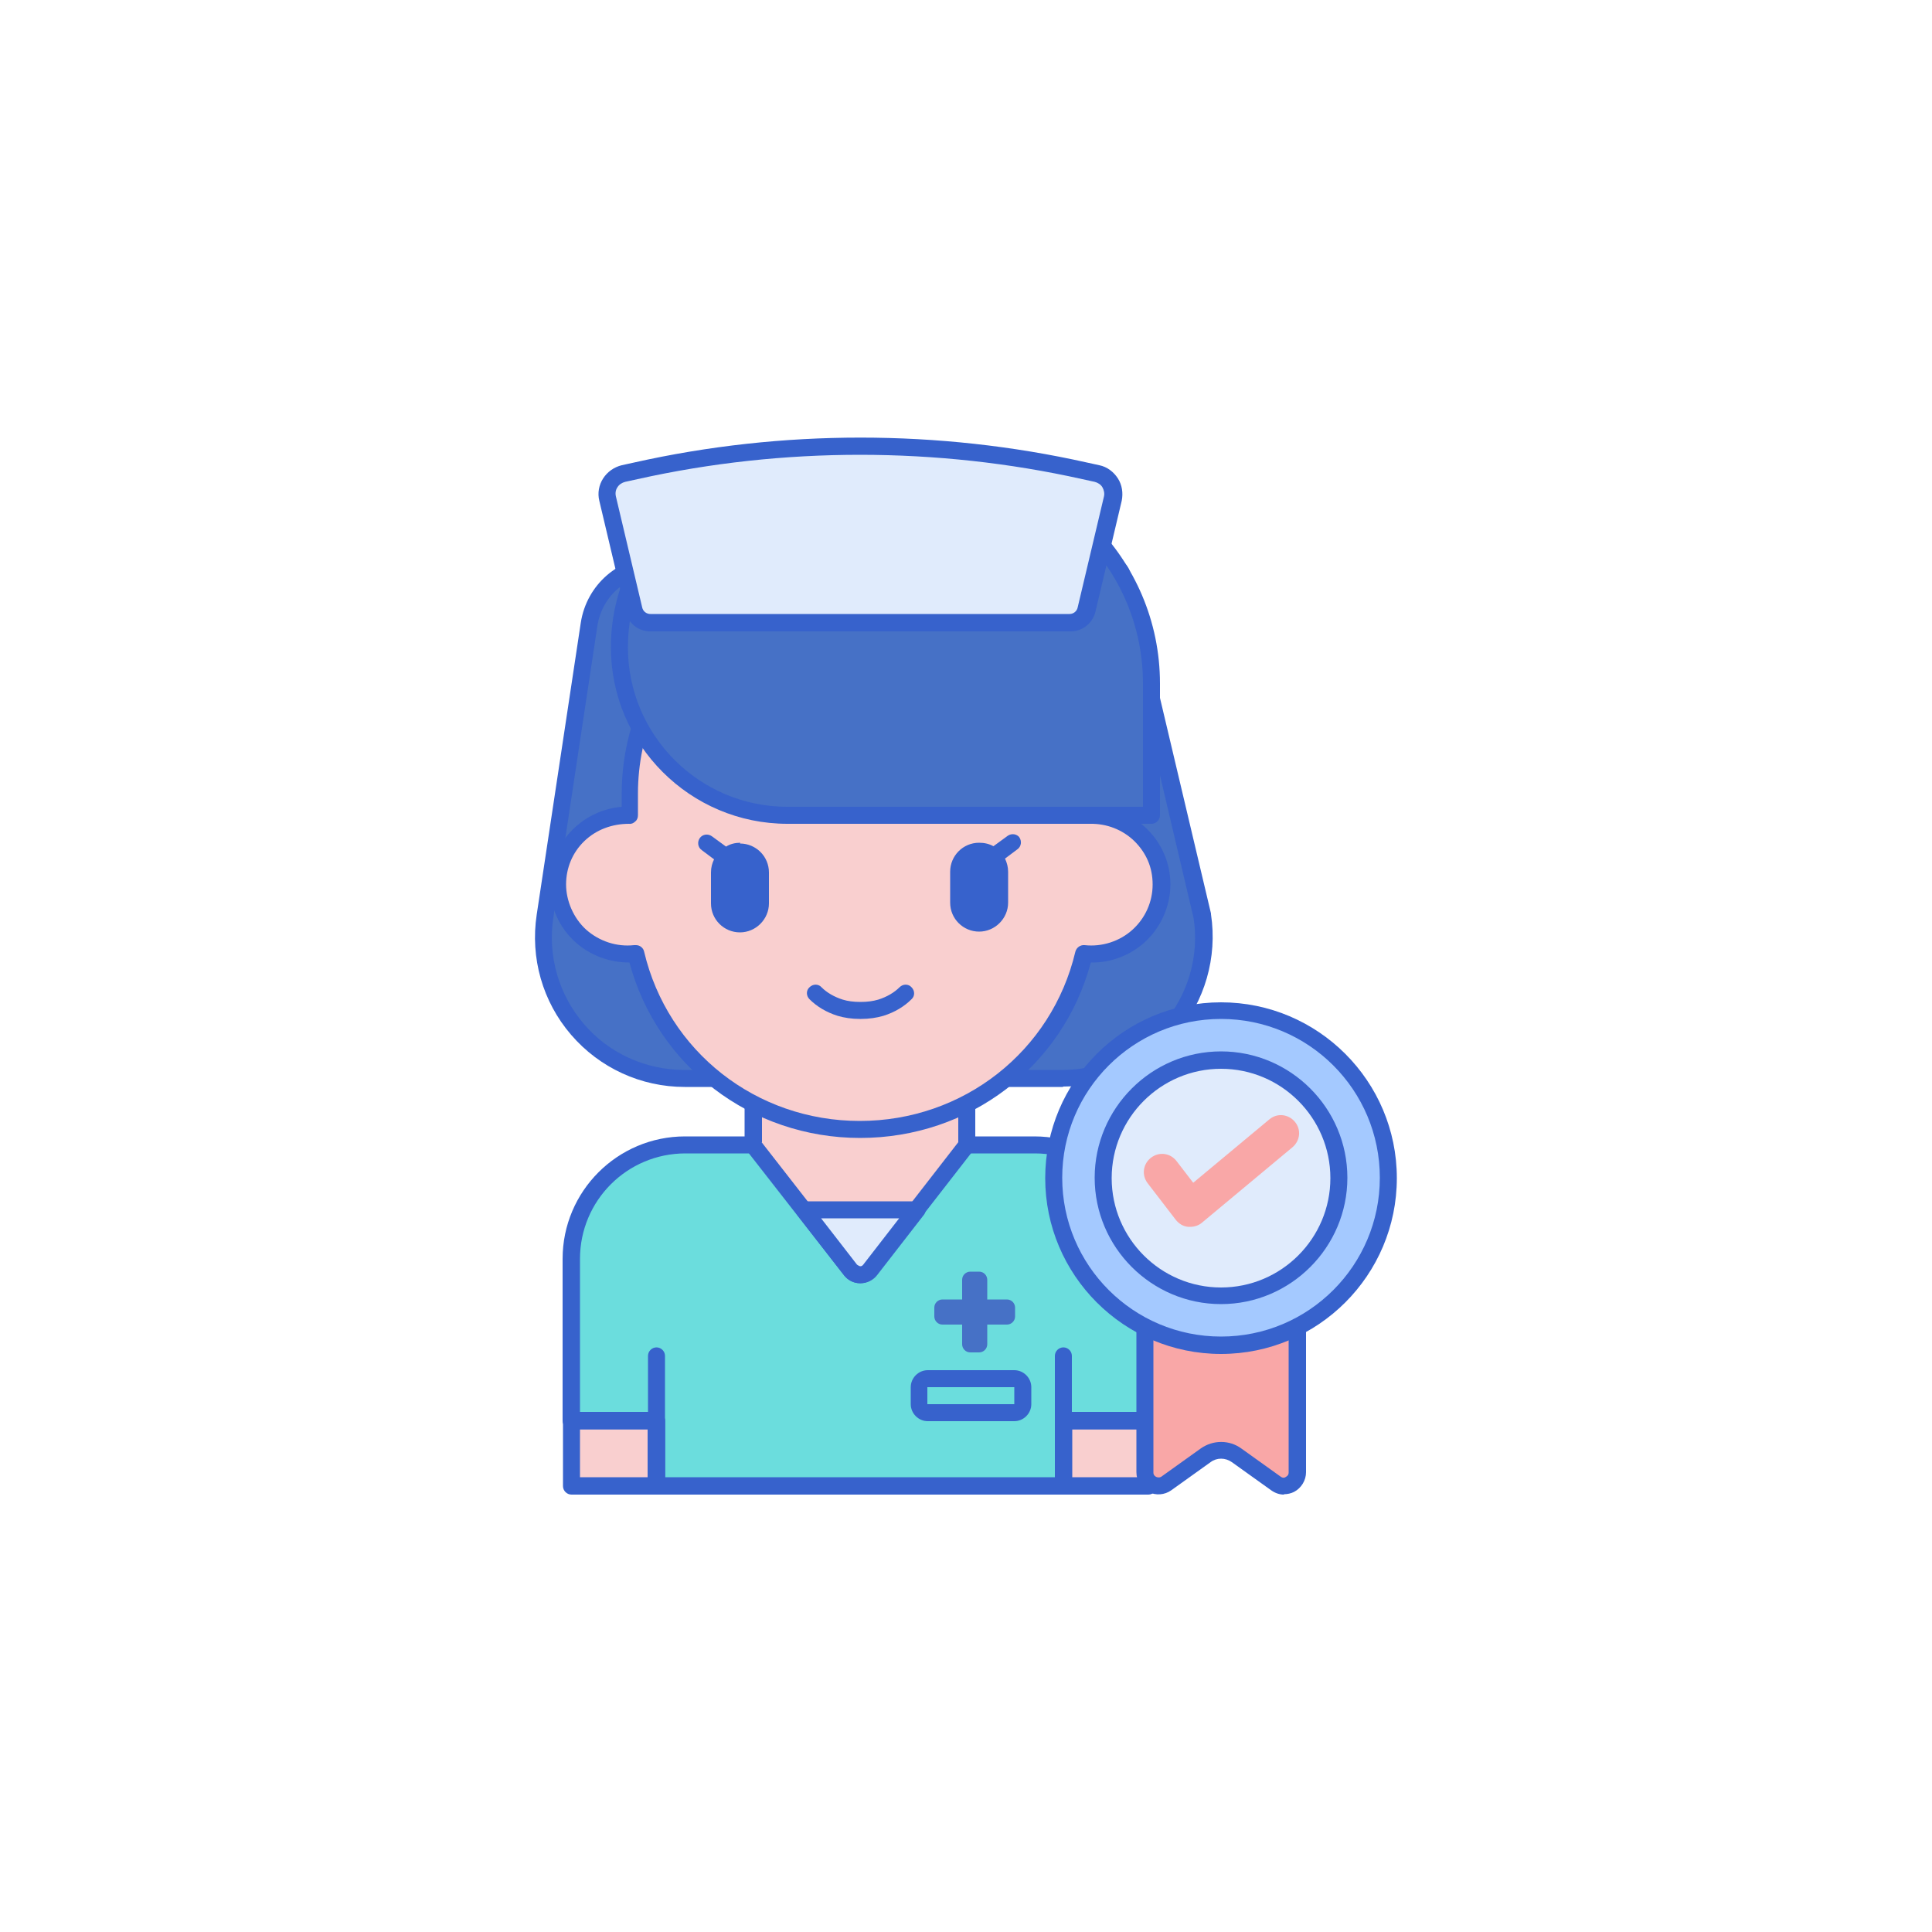<?xml version="1.0" encoding="UTF-8"?><svg id="Layer_1" xmlns="http://www.w3.org/2000/svg" viewBox="0 0 50 50"><defs><style>.cls-1{fill:#6bdddd;}.cls-2{fill:#f9cfcf;}.cls-3{fill:#3762cc;}.cls-4{fill:#e0ebfc;}.cls-5{fill:#f9a7a7;}.cls-6{fill:#a4c9ff;}.cls-7{fill:#4671c6;}</style></defs><path class="cls-7" d="M17.02,14.64c-.89,0-1.64.65-1.78,1.53l-1.14,7.55c-.33,2.21,1.38,4.2,3.61,4.2h9.79c2.24,0,3.95-1.99,3.61-4.2l-2.08-8.79c-.04-.16-.19-.28-.36-.28h-11.67Z"/><path class="cls-3" d="M27.51,28.13h-9.79c-1.13,0-2.2-.49-2.94-1.35s-1.06-1.99-.89-3.11l1.14-7.55c.15-.99.99-1.72,1.99-1.72h11.67c.27,0,.51.19.57.45l2.08,8.79s0,.01,0,.02c.17,1.12-.16,2.25-.89,3.11-.74.86-1.81,1.35-2.94,1.35h0ZM17.02,14.86c-.79,0-1.44.56-1.56,1.34l-1.14,7.55c-.15.99.14,1.99.79,2.75.65.76,1.6,1.19,2.6,1.19h9.79c1,0,1.95-.44,2.6-1.19.65-.76.94-1.76.79-2.74l-2.07-8.79c-.02-.07-.07-.11-.14-.11h-11.67Z"/><path class="cls-2" d="M14.79,36.77h2.2v1.69h-2.2v-1.69Z"/><path class="cls-2" d="M27.52,36.77h2.2v1.69h-2.2v-1.69Z"/><path class="cls-1" d="M26.77,29.63h-9.04c-1.63,0-2.95,1.32-2.95,2.95v4.19h2.2v1.69h10.54v-1.69h2.2v-4.19c0-1.63-1.32-2.95-2.95-2.95Z"/><path class="cls-3" d="M16.99,38.68c-.12,0-.22-.1-.22-.22v-3.37c0-.12.1-.22.22-.22s.22.1.22.22v3.37c0,.12-.1.22-.22.22Z"/><path class="cls-3" d="M27.52,38.68c-.12,0-.22-.1-.22-.22v-3.37c0-.12.1-.22.22-.22s.22.1.22.22v3.37c0,.12-.1.22-.22.22Z"/><path class="cls-3" d="M16.99,38.68h-2.2c-.12,0-.22-.1-.22-.22v-1.69c0-.12.1-.22.22-.22h2.2c.12,0,.22.1.22.22v1.69c0,.12-.1.22-.22.22ZM15.01,38.23h1.76v-1.24h-1.76v1.24Z"/><path class="cls-3" d="M29.72,38.68h-2.2c-.12,0-.22-.1-.22-.22v-1.69c0-.12.1-.22.22-.22h2.2c.12,0,.22.1.22.22v1.69c0,.12-.1.22-.22.22ZM27.75,38.23h1.76v-1.24h-1.76v1.24Z"/><path class="cls-3" d="M27.52,38.68h-10.54c-.12,0-.22-.1-.22-.22v-1.47h-1.98c-.12,0-.22-.1-.22-.22v-4.19c0-1.75,1.42-3.17,3.17-3.17h9.04c1.75,0,3.17,1.42,3.17,3.17v4.19c0,.12-.1.22-.22.22h-1.98v1.47c0,.12-.1.22-.22.22ZM17.21,38.23h10.1v-1.47c0-.12.1-.22.22-.22h1.98v-3.96c0-1.51-1.22-2.73-2.73-2.73h-9.04c-1.51,0-2.73,1.22-2.73,2.73v3.96h1.98c.12,0,.22.1.22.22v1.47Z"/><path class="cls-2" d="M19.49,26.44v3.19l2.52,3.23c.13.16.37.16.5,0l2.51-3.23v-3.19h-5.53Z"/><path class="cls-3" d="M22.26,33.21c-.17,0-.32-.08-.42-.21l-2.52-3.23s-.05-.09-.05-.14v-3.19c0-.12.1-.22.22-.22h5.53c.12,0,.22.1.22.22v3.19s-.02.1-.05.14l-2.51,3.23c-.1.13-.26.21-.42.21,0,0,0,0,0,0h0ZM19.71,29.56l2.47,3.17s.06.04.08.04.05,0,.08-.04l2.46-3.17v-2.89h-5.08v2.89Z"/><path class="cls-4" d="M20.8,31.31l1.21,1.56c.13.16.37.16.5,0l1.21-1.56h-2.92Z"/><path class="cls-3" d="M22.26,33.21c-.17,0-.32-.08-.42-.21l-1.21-1.56c-.05-.07-.06-.16-.02-.23s.11-.12.2-.12h2.92c.08,0,.16.05.2.12s.03.17-.02.23l-1.21,1.56c-.1.13-.26.21-.42.21h0ZM21.25,31.53l.93,1.2s.06.04.08.04.05,0,.08-.04l.93-1.2h-2.01Z"/><path class="cls-2" d="M28.21,21.09v-.56c0-3.26-2.67-5.9-5.95-5.9s-5.95,2.64-5.95,5.9v.56c-1.03-.02-1.85.8-1.85,1.8,0,1.06.93,1.9,2.01,1.79.61,2.61,2.98,4.55,5.8,4.55s5.18-1.94,5.8-4.55c1.08.11,2.01-.72,2.01-1.79,0-1-.82-1.82-1.85-1.8h0Z"/><path class="cls-3" d="M22.26,26.37c-.22,0-.41-.03-.58-.08-.29-.09-.54-.24-.73-.43-.09-.09-.09-.23,0-.31.09-.09.23-.09.31,0,.14.14.33.25.55.32.13.04.28.06.46.06s.32-.02.46-.06c.22-.07.41-.18.55-.32.09-.09.23-.09.31,0,.09.09.09.23,0,.31-.19.19-.44.34-.73.43-.17.05-.37.08-.58.08h0Z"/><path class="cls-3" d="M22.26,29.45c-2.82,0-5.25-1.86-5.97-4.54-.51,0-1.01-.18-1.39-.52-.43-.38-.67-.93-.67-1.5s.22-1.06.61-1.44c.34-.33.78-.53,1.25-.57v-.34c0-3.37,2.77-6.12,6.17-6.12s6.17,2.75,6.17,6.12v.34c.47.04.91.24,1.25.57.39.38.61.89.61,1.44s-.24,1.11-.67,1.5c-.38.34-.88.53-1.39.52-.72,2.69-3.14,4.54-5.97,4.54h0ZM16.46,24.46c.1,0,.19.07.21.17.61,2.58,2.9,4.38,5.58,4.38s4.97-1.8,5.58-4.38c.03-.11.13-.18.24-.17.45.05.91-.1,1.24-.4.33-.3.52-.72.52-1.17s-.17-.82-.47-1.12c-.31-.3-.72-.46-1.16-.45-.06,0-.12-.02-.16-.06-.04-.04-.07-.1-.07-.16v-.56c0-3.13-2.57-5.68-5.73-5.68s-5.73,2.55-5.73,5.68v.56c0,.06-.02.12-.07.16-.04.04-.1.07-.16.06-.44,0-.85.15-1.16.45-.31.3-.47.7-.47,1.12s.19.87.52,1.17c.34.3.79.45,1.24.4,0,0,.02,0,.02,0h0Z"/><path class="cls-3" d="M26.25,36.78h-2.24c-.24,0-.44-.2-.44-.44v-.44c0-.24.2-.44.44-.44h2.24c.24,0,.44.2.44.44v.44c0,.24-.2.44-.44.44ZM24,35.9v.44h2.25v-.44h-2.25Z"/><path class="cls-7" d="M26.06,33.63h-.51v-.51c0-.11-.09-.21-.21-.21h-.23c-.11,0-.21.09-.21.21v.51h-.51c-.11,0-.21.09-.21.21v.23c0,.11.09.21.21.21h.51v.51c0,.11.09.21.21.21h.23c.11,0,.21-.09.21-.21v-.51h.51c.11,0,.21-.09.21-.21v-.23c0-.11-.09-.21-.21-.21h0Z"/><path class="cls-3" d="M26.39,21.68c-.07-.1-.21-.12-.31-.05l-.37.27c-.11-.06-.23-.09-.37-.09-.42,0-.75.34-.75.75v.8c0,.42.34.75.75.75s.75-.34.75-.75v-.8c0-.12-.03-.23-.08-.34l.32-.24c.1-.07.12-.21.05-.31Z"/><path class="cls-3" d="M19.16,21.81c-.13,0-.26.03-.37.1l-.37-.27c-.1-.07-.24-.05-.31.05-.07.1-.05.24.05.31l.32.24c-.05.1-.08.21-.08.34v.8c0,.42.34.75.75.75s.75-.34.75-.75v-.8c0-.42-.34-.75-.75-.75h0Z"/><path class="cls-7" d="M29.8,21.1h-9.42c-2.4,0-4.35-1.95-4.35-4.35,0-2.6,2.1-4.7,4.7-4.7h3.43c3.11,0,5.64,2.52,5.64,5.64v3.41Z"/><path class="cls-3" d="M29.8,21.32h-9.42c-2.52,0-4.57-2.05-4.57-4.57,0-2.71,2.21-4.92,4.92-4.92h3.43c3.23,0,5.86,2.63,5.86,5.86v3.41c0,.12-.1.22-.22.22h0ZM20.73,12.27c-2.47,0-4.48,2.01-4.48,4.48,0,2.28,1.85,4.13,4.13,4.13h9.2v-3.19c0-2.99-2.43-5.42-5.42-5.42h-3.43Z"/><path class="cls-4" d="M16.45,12.18l-.32.07c-.29.07-.48.36-.41.65l.68,2.87c.05.2.23.34.43.34h10.85c.2,0,.38-.14.43-.34l.68-2.87c.07-.29-.11-.59-.41-.65l-.32-.07c-3.83-.85-7.79-.85-11.62,0h0Z"/><path class="cls-3" d="M27.68,16.34h-10.85c-.31,0-.57-.21-.64-.51l-.68-2.87c-.05-.2-.01-.41.1-.58.11-.17.28-.29.48-.34l.32-.07c3.83-.86,7.88-.86,11.72,0l.32.07c.2.04.37.17.48.34s.14.38.1.58l-.68,2.87c-.07.3-.34.51-.64.51h0ZM22.26,11.77c-1.94,0-3.88.21-5.76.63l-.32.07c-.08.02-.16.07-.2.14-.05.07-.06.16-.04.24l.68,2.87c.02.1.11.17.21.17h10.85c.1,0,.19-.07.21-.17l.68-2.87c.02-.08,0-.17-.04-.24s-.12-.12-.2-.14l-.32-.07c-1.88-.42-3.82-.63-5.76-.63h0ZM16.45,12.18h0,0Z"/><path class="cls-5" d="M29.63,31.86v6.25c0,.28.32.45.55.28l1.02-.73c.24-.17.57-.17.81,0l1.02.73c.23.16.55,0,.55-.28v-6.25h-3.95Z"/><path class="cls-3" d="M33.23,38.68c-.12,0-.23-.04-.33-.11l-1.02-.73c-.17-.12-.39-.12-.55,0l-1.02.73c-.17.12-.4.14-.59.04-.19-.1-.31-.29-.31-.51v-6.25c0-.12.1-.22.22-.22h3.95c.12,0,.22.1.22.22v6.25c0,.21-.12.41-.31.51-.08.04-.17.06-.26.06ZM29.85,32.08v6.03c0,.07.05.1.07.11.02.01.07.03.13,0l1.02-.73c.32-.23.75-.23,1.06,0l1.02.73c.06.04.11.02.13,0,.02-.01.07-.04.07-.11v-6.03h-3.51Z"/><circle class="cls-6" cx="31.6" cy="30.49" r="4.33"/><path class="cls-4" d="M31.6,33.53c-1.68,0-3.05-1.37-3.05-3.05s1.37-3.05,3.05-3.05,3.05,1.37,3.05,3.05-1.37,3.05-3.05,3.05Z"/><path class="cls-5" d="M30.8,31.75s-.03,0-.05,0c-.13-.01-.24-.08-.32-.18l-.73-.95c-.16-.21-.12-.5.09-.66s.5-.12.66.09l.43.56,1.97-1.64c.2-.17.49-.14.66.06.17.2.14.49-.06.66l-2.34,1.95c-.08.07-.19.11-.3.11h0Z"/><path class="cls-3" d="M31.6,35.04c-2.51,0-4.55-2.04-4.55-4.55s2.04-4.55,4.55-4.55,4.55,2.04,4.55,4.55-2.04,4.55-4.55,4.55ZM31.6,26.37c-2.27,0-4.11,1.84-4.11,4.11s1.84,4.11,4.11,4.11,4.11-1.84,4.11-4.11-1.84-4.11-4.11-4.11Z"/><path class="cls-3" d="M31.6,33.75c-1.8,0-3.27-1.47-3.27-3.27s1.47-3.27,3.27-3.27,3.27,1.47,3.27,3.27-1.47,3.27-3.27,3.27ZM31.6,27.66c-1.56,0-2.83,1.27-2.83,2.83s1.27,2.83,2.83,2.83,2.83-1.27,2.83-2.83-1.27-2.83-2.83-2.83Z"/></svg>